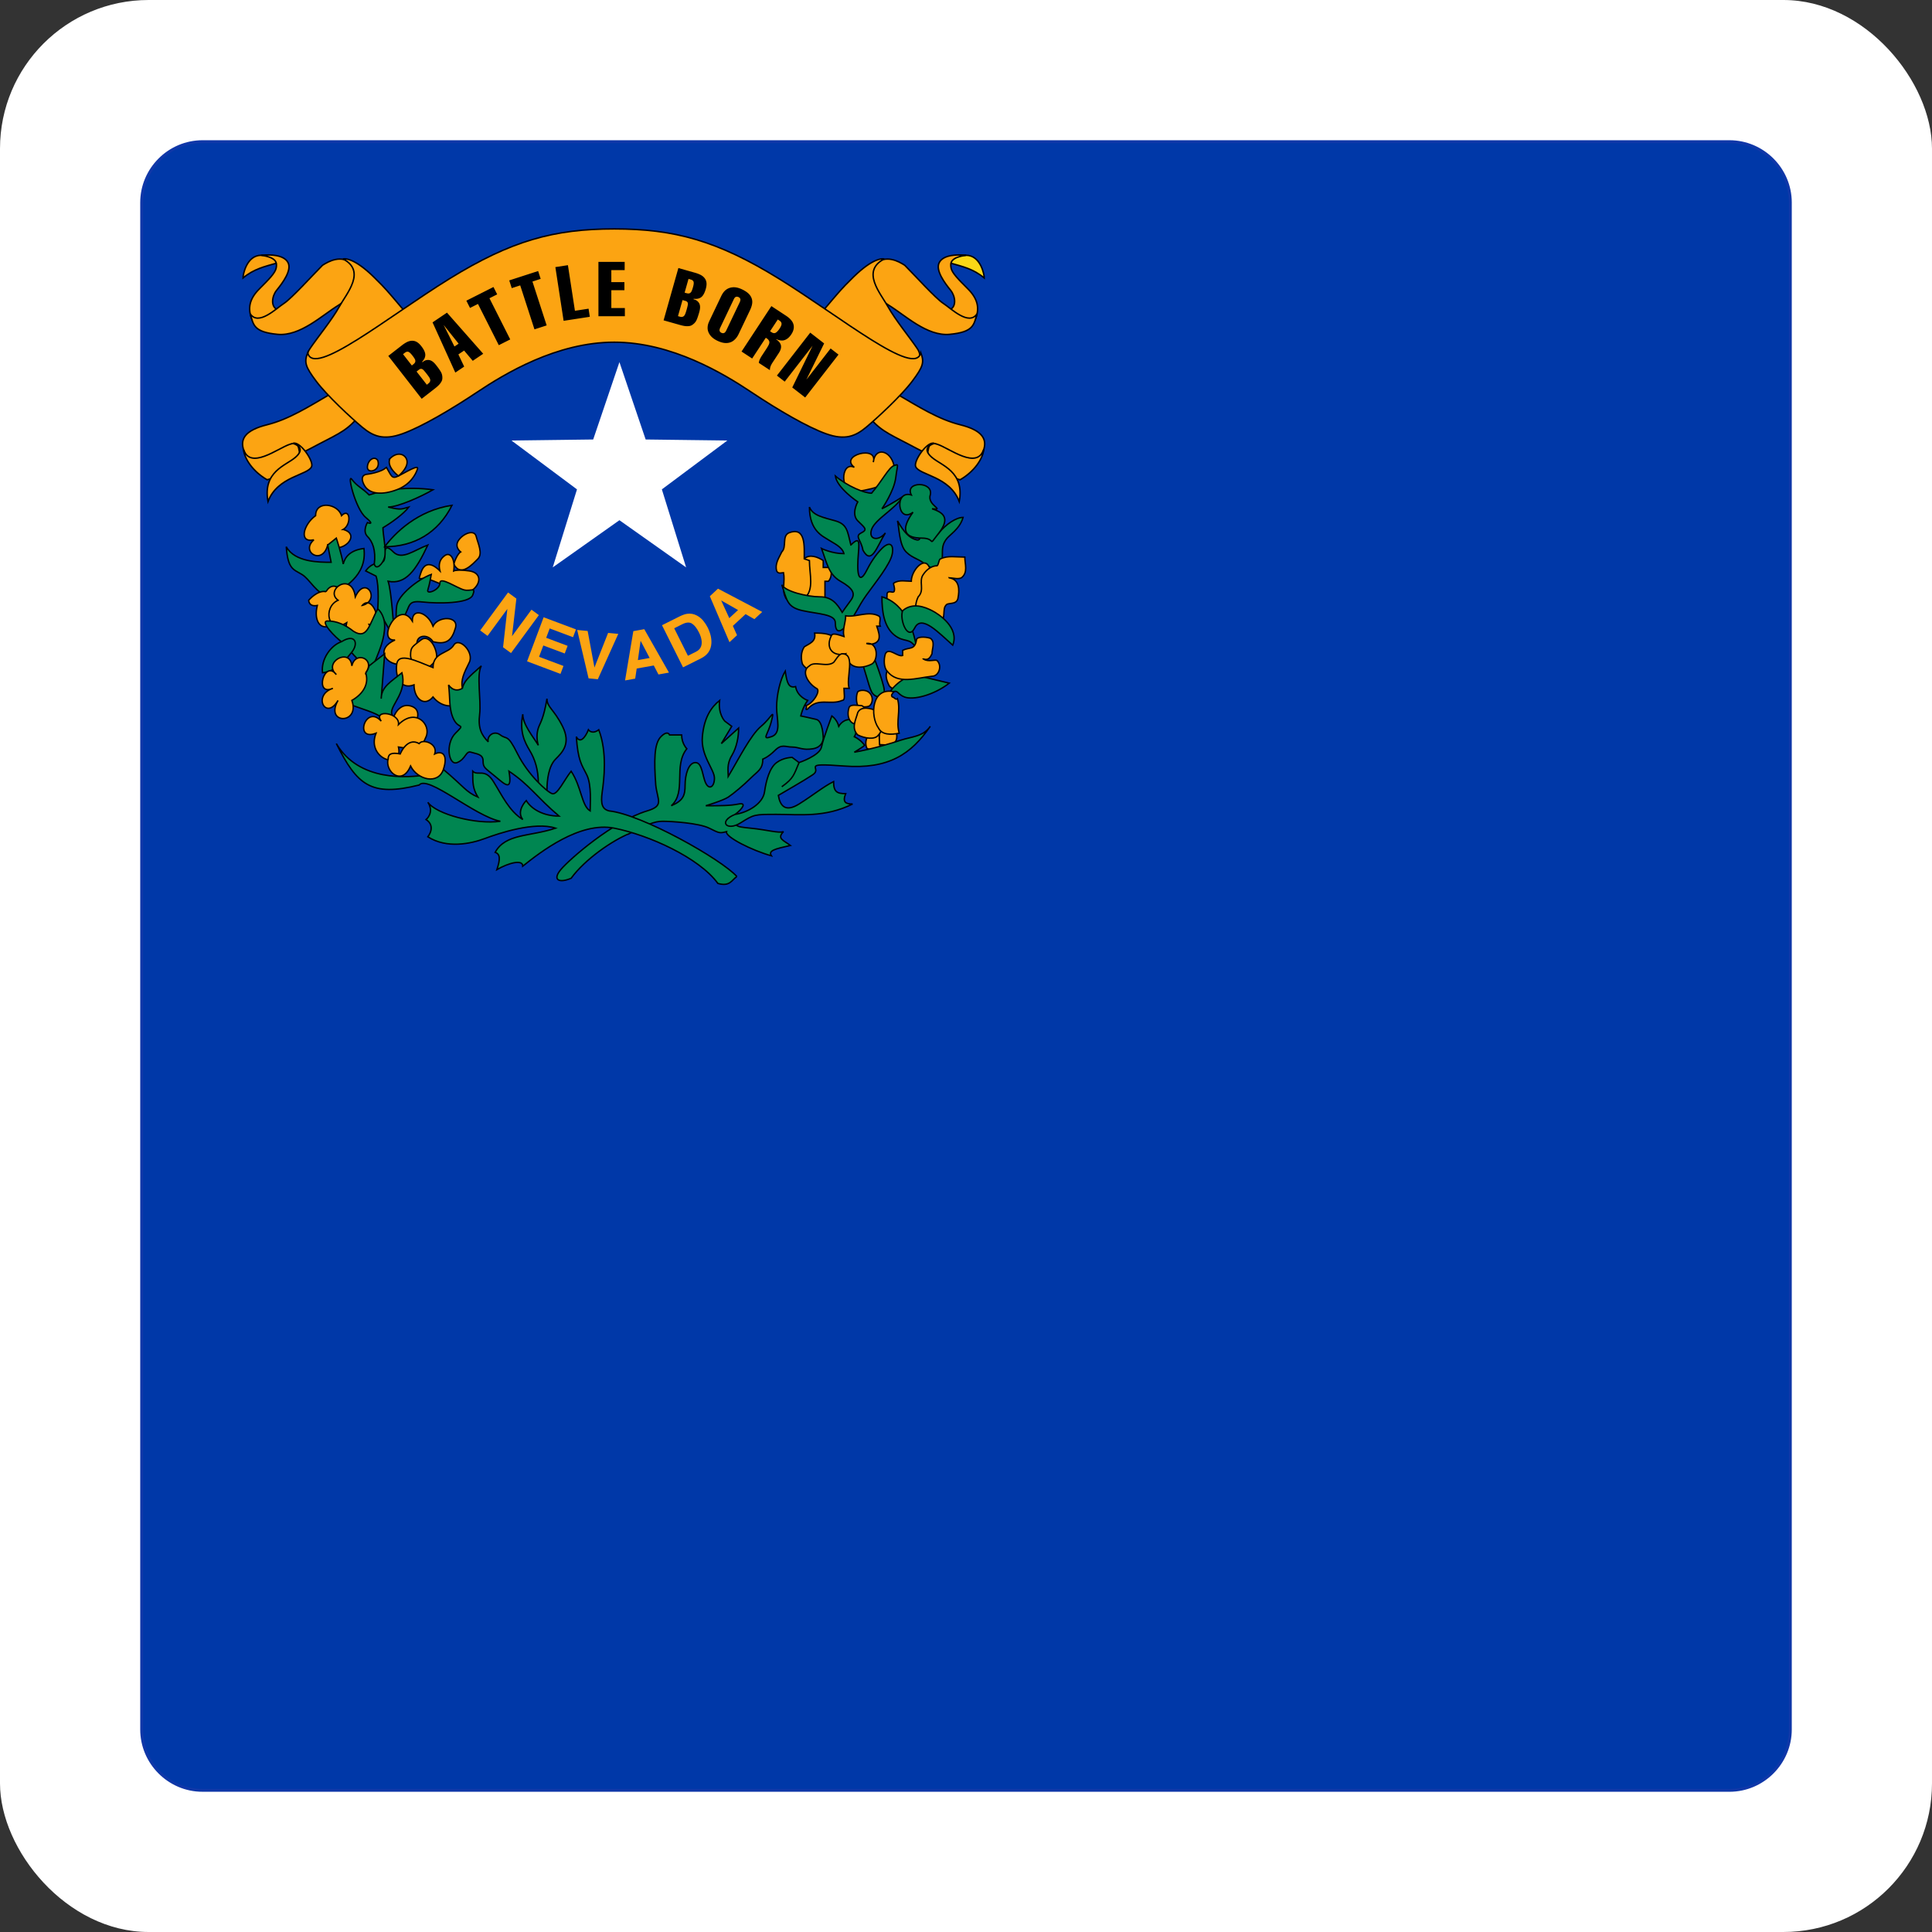 <?xml version="1.0" encoding="UTF-8"?>
<svg xmlns="http://www.w3.org/2000/svg" xmlns:xlink="http://www.w3.org/1999/xlink" width="750" height="750" viewBox="0 0 6461.82 6461.83" shape-rendering="geometricPrecision" image-rendering="optimizeQuality" fill-rule="evenodd" xmlns:v="https://vecta.io/nano"><rect x="0" y="0" width="6461.82" height="6461.83" fill="#333333" stroke="none"/><style><![CDATA[.M{fill-rule:nonzero}.N{fill:none}.O{stroke:#000}.P{stroke-width:4.62}.Q{fill:#fca412}.R{stroke-width:4.86}.S{fill:#008651}]]></style><rect x="-.01" width="6461.83" height="6461.83" rx="497.05" fill="#fff"/><use xlink:href="#B" fill="#0038a8" class="M"/><use xlink:href="#B" stroke="#0f37a8" stroke-width="9.73" class="N"/><use xlink:href="#C" class="M Q"/><use xlink:href="#C" class="N O R"/><path d="M2935.81 2454.07h-24.31c-18.23 12.16-18.23 36.48-12.15 48.64 6.06 6.08 30.38 6.08 42.54 0 6.08-12.16 0-30.4 0-42.55-6.08 0-12.16-12.16-24.32-6.09h18.24z" class="M Q"/><path d="M2935.81 2454.07h-24.31c-18.23 12.16-18.23 36.48-12.15 48.64 6.06 6.08 30.38 6.08 42.54 0 6.08-12.16 0-30.4 0-42.55-6.08 0-12.16-12.16-24.32-6.09" class="N O R"/><use xlink:href="#D" class="M Q"/><use xlink:href="#D" class="N O R"/><use xlink:href="#E" class="M S"/><use xlink:href="#E" class="N O P"/><use xlink:href="#F" class="M S"/><use xlink:href="#F" class="N O P"/><use xlink:href="#G" class="M S"/><use xlink:href="#G" class="N O P"/><use xlink:href="#H" class="M S"/><use xlink:href="#H" class="N O P"/><use xlink:href="#I" class="M S"/><use xlink:href="#I" class="N O P"/><use xlink:href="#J" class="M S"/><g class="N O P"><use xlink:href="#J"/><path d="M2672.54 2550.52c-17.32 40.43-17.32 51.98-57.75 80.84"/></g><use xlink:href="#K" class="M S"/><use xlink:href="#K" class="N O P"/><use xlink:href="#L" class="M S"/><use xlink:href="#L" class="N O P"/><use xlink:href="#M" class="M S"/><use xlink:href="#M" class="N O P"/><use xlink:href="#N" class="M Q"/><use xlink:href="#N" class="N O P"/><use xlink:href="#O" class="M S"/><use xlink:href="#O" class="N O P"/><use xlink:href="#P" class="M Q"/><use xlink:href="#P" class="N O P"/><path d="M1263.46 1539.9c-11.56-17.31-34.66 0-34.66 23.1s46.21 11.55 34.66-23.1z" class="M Q"/><path d="M1263.46 1539.9c-11.56-17.31-34.66 0-34.66 23.1s46.21 11.55 34.66-23.1z" class="N O P"/><use xlink:href="#Q" class="M Q"/><use xlink:href="#Q" class="N O P"/><use xlink:href="#R" class="M Q"/><use xlink:href="#R" class="N O P"/><use xlink:href="#S" class="M Q"/><use xlink:href="#S" class="N O P"/><use xlink:href="#T" class="M S"/><use xlink:href="#T" class="N O P"/><use xlink:href="#U" class="M Q"/><use xlink:href="#U" class="N O P"/><use xlink:href="#V" class="M Q"/><use xlink:href="#V" class="N O P"/><use xlink:href="#W" class="M S"/><use xlink:href="#W" class="N O P"/><use xlink:href="#X" class="M Q"/><use xlink:href="#X" class="N O P"/><use xlink:href="#Y" class="M Q"/><use xlink:href="#Y" class="N O P"/><use xlink:href="#Z" class="M Q"/><use xlink:href="#Z" class="N O P"/><use xlink:href="#a" class="M S"/><use xlink:href="#a" class="N O P"/><use xlink:href="#b" class="M S"/><use xlink:href="#b" class="N O P"/><use xlink:href="#c" class="M Q"/><use xlink:href="#c" class="N O P"/><use xlink:href="#d" class="M Q"/><use xlink:href="#d" class="N O P"/><use xlink:href="#e" class="M Q"/><use xlink:href="#e" class="N O P"/><use xlink:href="#f" class="M Q"/><use xlink:href="#f" class="N O P"/><use xlink:href="#g" class="M Q"/><use xlink:href="#g" class="N O P"/><use xlink:href="#h" class="M S"/><use xlink:href="#h" class="N O P"/><use xlink:href="#i" class="M S"/><use xlink:href="#i" class="N O P"/><use xlink:href="#j" class="M Q"/><use xlink:href="#j" class="N O P"/><use xlink:href="#k" class="M Q"/><use xlink:href="#k" class="N O P"/><use xlink:href="#l" class="M S"/><use xlink:href="#l" class="N O P"/><use xlink:href="#m" class="M Q"/><use xlink:href="#m" class="N O P"/><use xlink:href="#n" class="M Q"/><use xlink:href="#n" class="N O P"/><use xlink:href="#o" class="M S"/><use xlink:href="#o" class="N O P"/><use xlink:href="#p" class="M S"/><use xlink:href="#p" class="N O P"/><use xlink:href="#q" class="M Q"/><use xlink:href="#q" class="N O P"/><use xlink:href="#r" class="M Q"/><use xlink:href="#r" class="N O P"/><use xlink:href="#s" class="M Q"/><use xlink:href="#s" class="N O P"/><use xlink:href="#t" class="M Q"/><use xlink:href="#t" class="N O P"/><use xlink:href="#u" class="M Q"/><use xlink:href="#u" class="N O P"/><use xlink:href="#v" class="M Q"/><use xlink:href="#v" class="N O P"/><use xlink:href="#w" class="M Q"/><use xlink:href="#w" class="N O P"/><use xlink:href="#x" class="M Q"/><use xlink:href="#x" class="N O P"/><use xlink:href="#y" class="M Q"/><use xlink:href="#y" class="N O R"/><use xlink:href="#z" class="M Q"/><use xlink:href="#z" class="N O R"/><use xlink:href="#AA" class="M Q"/><use xlink:href="#AA" class="N O R"/><use xlink:href="#AB" class="M Q"/><use xlink:href="#AB" class="N O R"/><use xlink:href="#AC" class="M Q"/><use xlink:href="#AC" class="N O R"/><use xlink:href="#AD" class="M Q"/><use xlink:href="#AD" class="N O R"/><use xlink:href="#AE" class="M Q"/><use xlink:href="#AE" class="N O R"/><use xlink:href="#AF" class="M Q"/><use xlink:href="#AF" class="N O R"/><use xlink:href="#AG" fill="#fad716" class="M"/><use xlink:href="#AG" class="N O R"/><use xlink:href="#AH" class="M Q"/><use xlink:href="#AH" class="N O R"/><use xlink:href="#AI" class="M Q"/><use xlink:href="#AI" class="N O R"/><use xlink:href="#AJ" class="M Q"/><use xlink:href="#AJ" class="N O R"/><use xlink:href="#AK" class="M Q"/><use xlink:href="#AK" class="N O R"/><use xlink:href="#AL" class="M Q"/><use xlink:href="#AL" class="N O R"/><use xlink:href="#AM" class="M Q"/><use xlink:href="#AM" class="N O R"/><g class="M"><path d="M1365.81 1176.73c3.54 1.24 7.95 5.23 13.21 11.98 4.9 6.3 7.93 10.9 9.11 13.84 1.18 2.91 1.37 5.66.53 8.19-.8 2.53-2.92 5.13-6.33 7.78l-4.92 3.85-29.41-37.79 5.6-4.35c4.59-3.61 8.67-4.75 12.21-3.5zm106.23 106.25c3.53-4.67 5.75-8.7 6.65-12.16.91-3.43 1.09-7.58.57-12.45-.52-4.86-1.84-9.23-3.96-13.18-3.02-5.64-8.38-13.41-16.11-23.31-5.41-6.97-10.46-11.77-15.12-14.47-4.67-2.68-9.43-3.82-14.28-3.42s-9.08 1.86-12.72 4.37l-4.28 3.01-1.06-1.36c7.13-7.35 10.71-15.02 10.71-23.05.03-8.03-4.35-17.67-13.14-28.96-6.22-7.98-12.47-13.3-18.7-15.9-6.25-2.63-13.06-3.07-20.41-1.34-7.35 1.7-16.27 6.66-26.75 14.84l-44.77 34.84 111.69 143.38 44.55-34.67c7.88-6.12 13.57-11.53 17.13-16.17zm-63.65-49.36c2.27.03 4.53 1 6.78 2.94 2.25 1.92 6.24 6.57 11.96 13.91 5.61 7.23 9.05 12.21 10.31 14.95 1.26 2.78 1.78 5.21 1.57 7.33-.2 2.09-.95 4.08-2.24 5.93-.76 1.22-2.34 2.75-4.76 4.64l-4.42 3.46-34.33-44.08 7.47-5.81c2.83-2.2 5.37-3.29 7.66-3.27zm75.4-146.84l50.14 62.73-13.96 9.42-36.18-72.15zm68.47 85.69l28.89 34.36 35.04-23.63-121.2-137.51-48.25 32.56 76.13 167.9 29.65-20.01-19.37-40.77 19.11-12.9zm46.36-155.91l-26.6 13.42-12.25-24.27 90.7-45.79 12.42 24.62-25.83 13.02 69.47 137.69-38.26 19.3zm141.29-62.04l-28.34 9.2-8.36-25.88 96.66-31.31 8.48 26.2-27.52 8.94 47.54 146.69-40.79 13.22zm232.77 105.05l-87.61 13.47-27.6-179.67 42.01-6.44 23.45 152.53 45.59-7zm117.27-1.95l-88.4.03-.05-181.78h87.77v27.51l-44.63.04.01 40.14h43.76l.02 27.16-43.77.02.01 59.46h45.26zm229.76-115.15c1.11 3.59.48 9.51-1.84 17.75-2.17 7.68-4.09 12.86-5.74 15.54-1.68 2.66-3.78 4.44-6.3 5.28-2.53.84-5.87.67-10.04-.5l-5.99-1.7 13.02-46.08 6.84 1.95c5.6 1.57 8.95 4.16 10.05 7.76zm-22.75 148.51c5.85.1 10.42-.51 13.74-1.81 3.29-1.32 6.75-3.63 10.37-6.91 3.61-3.31 6.36-6.98 8.29-11.02 2.76-5.78 5.84-14.72 9.26-26.76 2.4-8.5 3.29-15.42 2.68-20.77-.59-5.36-2.49-9.85-5.68-13.53-3.2-3.66-6.89-6.22-11.06-7.66l-4.98-1.65.48-1.7c10.15 1.41 18.45-.26 24.93-4.98 6.48-4.75 11.66-13.99 15.54-27.74 2.78-9.76 3.36-17.92 1.75-24.52-1.58-6.57-5.26-12.33-11-17.22-5.72-4.9-14.99-9.16-27.8-12.78l-54.57-15.44-49.45 174.9 54.35 15.36c9.59 2.73 17.3 4.14 23.15 4.23zm2.1-80.5c1.33 1.85 1.88 4.23 1.66 7.19-.24 2.94-1.62 8.93-4.15 17.9-2.49 8.78-4.48 14.51-5.95 17.14-1.48 2.65-3.14 4.53-4.95 5.6-1.81 1.09-3.87 1.65-6.12 1.7-1.42.12-3.61-.22-6.56-1.07l-5.41-1.54 15.2-53.73 9.13 2.57c3.42.98 5.81 2.4 7.15 4.24zm162.3-17.61c2.61-.94 5.58-.66 8.88.93 3.15 1.51 5.11 3.6 5.88 6.32.79 2.73 0 6.51-2.32 11.4l-44.66 93.62c-2.22 4.64-4.68 7.54-7.37 8.64s-5.66.89-8.89-.67c-3.15-1.48-5.14-3.6-5.96-6.29-.84-2.68-.2-6.25 1.92-10.68l45.68-95.76c1.94-4.03 4.21-6.56 6.84-7.51zm54.68 15.81c-.27-8.1-3.07-15.51-8.39-22.23-5.3-6.73-13.89-12.91-25.74-18.58-11.32-5.39-21.67-7.72-31.04-7-9.38.73-17.6 4.04-24.66 9.99-5.27 4.48-10.01 11.15-14.24 20l-38.92 81.58c-2.89 6.07-4.74 11.17-5.52 15.32-1.21 6.8-1.17 12.76.17 17.89 1.76 6.92 5.25 13.27 10.48 19.01 5.2 5.76 12.31 10.8 21.32 15.11 11.7 5.56 22.17 8.07 31.42 7.51 9.24-.56 17.13-3.56 23.64-9.02 6.51-5.45 11.76-12.33 15.73-20.67l37.79-79.2c5.59-11.72 8.24-21.61 7.96-29.71zm91.82 64.22c3.68 2.4 5.7 5.56 6.09 9.43.39 3.89-1.73 9.33-6.33 16.36-4.84 7.35-9.29 12.11-13.34 14.27-4.06 2.17-8.55 1.64-13.47-1.62l-5.23-3.43 25.81-39.28 6.47 4.27zm-46.57 56.79l4.47 2.95c2.84 1.87 5.05 4.52 6.59 7.9 1.13 2.53 1.15 5.6.09 9.17-1.08 3.48-4.12 9.07-9.12 16.85l-14.98 22.81c-6.53 9.92-9.98 18.04-10.35 24.39l36.99 24.27a37.23 37.23 0 0 1 2.06-12.22c1.36-3.88 3.84-8.55 7.45-14.05l20.25-30.83c6.35-9.65 8.74-18.24 7.2-25.7-1.55-7.49-6.9-14.17-16.04-20.11l.47-.71c9.88 4.19 18.24 5.45 25.1 3.8 9.55-2.26 18.01-9 25.35-20.18 7.35-11.19 9.75-21.98 7.19-32.41-2.54-10.44-10.94-20.31-25.17-29.68l-48.86-32.12-99.82 151.93 35.53 23.34 45.6-69.4zm37.18 126.47l111.47-143.59 46.49 36.09-59.38 121.2 81.03-104.37 26.4 20.5-111.47 143.56-43.22-33.56 67.91-139.49-93.13 119.92z"/><use xlink:href="#AN" fill="#fff"/></g><use xlink:href="#AN" stroke="#fff" class="N R"/><path d="M1630.73 2126.77l66.21-90.19-14.35 128.26 26.54 19.45 93.19-126.97-24.72-18.14-65.06 88.66 14.5-125.76-27.83-20.43-93.2 126.97zm187.5-62.28l-55.34 147.45 111.75 41.97 9.96-26.53-81.65-30.63 14.23-37.92 71.64 26.87 9.62-25.6-71.65-26.89 11.75-31.32 78.04 29.29 9.8-26.11zm169.99 168.14l45.65-115.78 34.03 3.23-68.36 151.73-30.97-2.96-38.1-161.83 35.01 3.33zm184.62-31.92l-39.34 7.02 9.08-64.58 30.26 57.56zm-48.35 69.07l5.05-33.77 57.11-10.21 15.69 30.07 35.13-6.27-82.59-145.23-36.62 6.54-27.64 164.94 33.87-6.07zm190.19-183.89c8.32 5.41 16.07 15.31 23.23 29.64 5.19 10.4 8.16 20.11 8.92 29.13 1.36 16.43-4.91 28.11-18.81 35.04l-27.15 13.57-45.92-91.96 27.16-13.57c13.39-6.68 24.24-7.29 32.57-1.85zm-100.54 5.2l70.37 140.94 60.7-30.33c21.29-10.62 32.66-27.26 34.12-49.87 1.01-16.76-3.14-34.51-12.5-53.22-3.69-7.4-8.46-14.74-14.33-21.98-5.85-7.31-12.98-13.21-21.39-17.78-10.45-5.6-21.42-7.56-32.93-5.89-6.75.98-14.53 3.6-23.32 7.82l-60.72 30.31zm254.38-50.8l-29.32 27.14-27.2-59.29 56.52 32.15zm-3.42 84.26l-13.98-31.17 42.59-39.41 29.44 16.87 26.2-24.22-147.93-77.76-27.28 25.26 65.71 153.79 25.25-23.36z" class="M Q"/><defs ><path id="B" d="M676.75 5987.96h5108.3c111.67-.41 202.9-91.88 202.9-203.64V677.53c0-112.02-91.63-203.66-203.65-203.66H677.51c-112.02 0-203.66 91.64-203.66 203.66v5106.79c0 111.76 91.23 203.23 202.9 203.64z"/><path id="C" d="M3014.84 2223.07c-50.11 0-60.8 30.4-42.55 66.88 6.08 18.24 48.62 24.31 60.78 6.08 12.16-18.24 18.24-48.64 0-72.96h-18.23z"/><path id="D" d="M2990.53 2435.85c-4.31-4.32-24.32 0-36.49 0-18.23 6.06-12.15 36.46-12.15 54.7 18.24 0 42.55 6.08 48.64-6.08 12.15-6.08 12.15-36.47 0-48.62z"/><path id="E" d="M1829.4 2642.91c0-34.65 5.77-80.85 28.87-103.95s51.98-51.96 23.1-109.71-51.97-63.54-51.97-92.4c-11.56 69.3-23.1 80.85-28.88 98.16-5.77 17.34-5.77 40.44 0 57.75-17.33-28.86-51.98-69.3-51.98-103.95-11.54 57.75 5.78 92.4 23.11 121.29 17.32 28.86 28.87 63.51 28.87 109.71s28.88 40.44 28.88 23.1z"/><path id="F" d="M1321.21 2140.51c-5.78-51.99-11.56-161.71-23.11-196.36 57.76 11.55 92.41-34.65 132.82-121.28-46.2 17.33-86.62 51.98-115.49 23.1-28.88-28.86-28.88-5.77-28.88 17.33 0 23.11-17.32 17.32-34.65 23.11-17.31 5.76-28.87 23.09-28.87 23.09l34.65 17.34c11.55 34.63 5.78 109.72 5.78 109.72l57.75 103.95z"/><path id="G" d="M1251.9 1886.41c5.78-46.21-5.76-75.07-23.1-92.41-17.32-17.33 0-46.19 0-46.19s28.88 11.54-5.77-17.34c-34.65-28.86-63.52-150.13-46.19-127.05 17.31 23.1 34.64 28.89 57.75 51.98 51.96-17.31 127.05-28.88 213.67-17.31-40.43 23.08-116.49 57.75-150.16 57.75 46.2 11.53 46.2 5.77 69.3 0-17.31 23.08-57.75 51.97-86.62 69.27 0 23.11 11.56 75.09 5.77 98.19-5.77 23.11-28.87 46.2-34.65 23.11z"/><path id="H" d="M1286.55 1828.65c34.66-46.19 109.72-121.28 225.22-138.6-46.19 92.41-127.05 138.6-225.22 138.6z"/><path id="I" d="M2106.6 2787.3c-57.75 23.1-150.15 86.61-196.35 150.15-40.43 17.32-63.53 5.76-34.65-28.89 28.87-34.65 174.71-162.14 288.75-196.35 57.75-17.31 34.65-34.65 28.87-86.61-5.77-80.85-5.77-138.6 17.33-161.7s28.87-5.79 28.87-5.79h40.43c0 28.89 17.33 46.2 17.33 46.2-46.21 57.75 0 144.39-51.98 190.59 40.42-17.34 46.2-34.65 46.2-69.3s11.55-75.08 34.65-75.08 23.1 46.19 34.65 69.29 28.87 11.55 28.87-17.31c0-28.89-46.19-75.09-40.42-138.6 5.77-63.54 28.88-98.19 57.75-121.29-5.77 46.2 17.32 69.3 17.32 69.3l23.11 17.34-34.65 57.75 57.73-51.99c0 28.89-5.77 63.54-23.08 92.4-17.33 28.89-11.55 51.99-11.55 69.3 34.63-57.75 75.06-138.6 109.71-167.46 34.65-28.89 46.2-63.54 34.65-17.34s-34.65 63.54 0 51.99 17.33-57.75 17.33-98.19c0-40.41 11.54-92.38 28.87-121.27 5.78 40.42 11.55 57.76 34.65 51.97 5.78 34.65 40.43 46.2 40.43 46.2-17.32 23.1-23.1 51.99-23.1 51.99s28.87 5.76 51.97 11.55c23.1 5.76 23.1 63.51 23.1 63.51s0 28.89-34.64 34.65c-34.65 5.79-46.21-5.76-69.31-5.76s-34.65-11.55-57.75 11.55-40.42 28.86-40.42 28.86c0 34.65-17.33 40.44-40.43 63.54s-57.75 51.96-75.06 63.51c-17.33 11.55-75.08 28.89-75.08 28.89 51.98 0 80.85 0 109.71-5.79 28.88-5.76 11.56 17.34-11.55 34.65 0 40.44-5.77 40.44 51.98 46.21 57.75 5.78 92.4 17.33 109.73 11.54-23.1 23.1 0 28.89 23.1 46.2-51.98 11.55-75.08 17.34-63.53 34.65-63.52-17.31-155.92-63.51-150.14-80.85-23.1 5.79-23.1 5.79-57.75-11.54-34.65-17.32-127.05-23.11-155.92-23.11-28.88 0-51.98 11.55-109.73 40.44z"/><path id="J" d="M2458.86 2723.76c40.43-5.76 92.41-34.65 98.18-75.06 5.78-40.44 17.32-80.85 40.43-98.18 23.1-17.32 51.97-17.32 51.97-17.32l23.1 17.32s69.3-23.11 75.08-51.97c5.77-28.89 34.65-103.95 34.65-103.95s17.32 11.55 23.1 34.65c17.32-28.89 51.97-28.89 57.75-5.79s-5.78 40.44-5.78 40.44c23.1 11.55 34.65 28.86 34.65 28.86s-5.77 5.79-34.65 23.1c63.54-11.55 121.29-28.86 155.94-40.41s75.07-11.55 98.16-46.2c-63.51 92.4-138.59 144.36-288.75 132.81-150.15-11.54-69.3 5.79-103.94 28.89-34.65 23.1-86.63 51.96-115.51 69.3 5.77 34.65 23.1 57.75 69.3 28.86 46.21-28.86 80.85-57.75 115.5-75.06 0 34.65 11.55 40.41 40.43 40.41-11.55 28.89 0 34.65 23.1 34.65-92.4 46.21-179.03 34.65-254.1 34.65-75.08 0-75.08 0-121.28 28.89-46.19 28.86-75.06-5.79-17.33-28.89z"/><path id="K" d="M3099.9 1892.17c-23.11-23.08-46.2-23.08-69.31-46.2-23.1-23.1-23.1-80.86-28.86-103.95 23.1 40.44 40.41 57.74 63.51 63.53 23.11 5.79 5.79-34.65 5.79-63.53 23.1 40.44 46.2 69.32 69.3 40.44 23.11-28.87 57.75-51.99 80.85-51.99-11.55 40.43-46.22 57.75-57.74 75.08-11.56 17.32-11.56 28.86-11.56 51.97 0 23.1-5.79 57.75-51.98 34.65z"/><path id="L" d="M2874.67 2192.46c17.32 40.44 28.88 98.19 40.42 121.29 11.55 23.1 51.99 28.86 40.44-17.34s-40.44-121.27-51.98-138.58c-11.56-17.32-46.21-5.78-28.88 34.63z"/><path id="M" d="M2972.85 2319.51c28.88-46.18 80.85-63.51 80.85-63.51l121.26 28.86c-51.96 40.44-121.26 57.75-150.13 46.2-28.89-11.55-17.34-28.86-51.98-11.55z"/><path id="N" d="M1147.97 1770.9c28.87-17.31 23.09-75.06-5.79-46.2-11.54-40.44-86.62-51.98-86.62 0-40.42 28.89-57.76 92.41-5.78 80.85-46.2 40.42 28.87 86.62 46.2 17.32 46.2 34.65 115.5-34.65 51.99-51.97z"/><path id="O" d="M1101.76 1996.12c46.21-28.86 127.04-69.28 115.5-161.71-46.2 5.79-63.53 28.89-69.29 52-5.79-34.65-23.12-86.65-23.12-86.65l-28.87 23.11 11.55 57.75c-40.43 0-121.27 0-150.14-51.97 5.76 75.07 23.09 75.07 51.96 92.41 28.88 17.31 46.21 63.53 92.41 75.06z"/><path id="P" d="M1292.34 1563c-17.33 17.34-63.54 23.1-63.54 23.1s-28.87 0-11.54 34.65 63.52 34.65 109.72 17.34c46.2-17.34 63.53-51.99 69.29-69.32 5.77-17.32-40.41 11.57-63.5 23.1-23.12 11.55-23.12 0-40.43-28.87z"/><path id="Q" d="M1303.89 1534.14c-11.55 28.86 28.88 57.73 28.88 57.73s28.87-23.1 28.87-46.21c0-23.07-28.87-40.41-57.75-11.52z"/><path id="R" d="M1517.54 1886.41c11.55-34.65 23.11-40.44 23.11-40.44s-23.11-17.32-5.77-40.42c17.33-23.09 51.97-34.65 57.75-11.55 5.76 23.11 23.09 57.76 5.76 75.09-17.31 17.32-57.74 63.52-80.85 17.32z"/><path id="S" d="M1581.08 1973.02c28.87-23.1 28.87-57.75-11.56-63.52-40.43-5.78-51.98 0-51.98 0 5.79-40.41-11.54-63.53-28.87-51.98-17.32 11.57-23.09 28.89-17.32 51.98-28.88-28.88-51.97-28.88-63.52 5.77-11.56 34.65-5.79 11.57 28.87 23.1 34.65 11.55 109.72 51.98 144.38 34.65z"/><path id="T" d="M1350.09 2065.42c23.09-40.42 11.55-57.75 63.5-51.96 51.99 5.76 155.93 5.76 167.49-23.11 11.55-28.88-5.78-11.55-28.87-17.33-23.12-5.76-80.86-46.18-80.86-23.1 0 23.1-46.2 40.43-40.43 23.1 5.78-17.32 11.55-51.96 11.55-51.96-46.2 17.31-109.7 69.29-115.49 103.94-5.77 34.65 0 115.51 23.11 40.42z"/><path id="U" d="M1090.21 1978.8c-28.87-5.78-57.75 28.87-57.75 28.87s0 23.1 28.88 17.33c-11.56 46.21 5.76 80.86 40.42 69.3 34.64-11.54 57.75-40.43 57.75-75.08 0-34.63-40.42-86.61-69.3-40.42z"/><path id="V" d="M1211.48 2025c63.53-17.33 11.55-103.94-23.1-28.88-11.54-86.62-103.95-23.1-57.74 11.55-51.99 23.1-34.66 115.49 28.87 75.09-17.33 80.84 115.5 69.29 75.08 5.76 51.96 5.78 11.55-103.93-23.11-63.52z"/><path id="W" d="M1182.6 2111.62c-28.87-23.1-57.75-34.65-86.62-34.65-28.88 0 28.87 57.74 46.2 69.29 17.33 11.57 46.2 57.75 69.3 69.32 23.11 11.53 34.66 17.32 46.2-11.57 11.55-28.87 28.87-69.3 28.87-109.71 0-40.43-23.09-57.74-23.09-57.74-28.87 51.96-34.66 103.95-80.86 75.06z"/><path id="X" d="M1448.26 2146.26c46.19 11.57 63.51-5.75 75.07-46.17 11.55-40.44-57.75-40.44-75.07-5.79-17.34-46.19-69.3-63.53-69.3-17.33-46.19-75.06-121.28 69.29-57.75 63.54-63.53 28.85-34.66 75.07 5.77 80.84 40.42 5.76 80.85-17.34 69.29-57.75-11.55-40.44 34.65-46.19 51.99-17.34z"/><path id="Y" d="M1459.8 2204.01c5.78-28.87-23.1-86.6-51.97-63.5-28.87 23.09-34.65 23.09-34.65 51.95 0 28.89 46.2 75.09 86.62 11.55z"/><path id="Z" d="M1546.42 2302.2c-5.77-28.87 5.79-51.99 23.1-86.62 17.33-34.67-34.64-86.64-51.98-57.75-17.32 28.87-69.28 23.08-69.28 75.07-57.75-23.11-115.49-51.99-121.28-11.55-5.77 40.41 11.55 86.61 57.74 69.3 0 46.2 34.66 75.06 63.54 40.41 46.19 57.75 127.04 23.1 98.16-28.86z"/><path id="a" d="M2464.64 2931.66c-51.96-57.75-317.61-207.9-427.34-219.45-23.1-5.76-28.88-23.1-23.1-63.51 5.77-40.44 17.32-132.84-11.55-207.9-23.1 17.31-34.66 0-34.66 0-11.54 28.86-28.87 46.2-40.41 23.1 5.77 80.85 17.32 92.4 34.65 127.05 17.32 34.65 11.54 98.16 11.54 121.26-28.87-17.31-28.87-80.85-63.52-132.81-23.1 28.86-46.2 80.85-63.53 75.06-17.32-5.76-80.85-63.51-115.5-132.81s-34.65-46.2-57.75-63.54c-23.1-17.31-46.2 5.79-40.43 23.1-23.09-23.1-34.65-46.2-28.87-92.4s-11.54-132.81 5.78-161.7c-46.19 40.44-57.74 51.98-63.53 75.09-28.88 17.31-46.2-11.55-46.2-11.55 5.78 40.41 0 80.85 17.32 115.5 17.34 34.65 40.43 11.55 5.79 46.2-34.66 34.65-23.11 109.71 5.76 98.17 28.88-11.56 28.88-40.42 46.21-34.66 17.33 5.79 40.42 5.79 40.42 28.89s5.79 23.1 40.43 51.96c34.65 28.89 57.75 51.99 46.19-17.31 69.31 46.2 92.41 86.61 167.48 150.15-51.98 0-92.4-23.1-109.72-51.99 0 0-34.65 34.65-11.56 63.54-46.2-28.89-69.29-80.85-98.17-127.05-28.86-46.2-51.98-17.34-69.29-34.65 0 40.41 0 57.75 17.31 86.61-40.42-17.31-46.18-34.65-115.5-92.4-69.3-57.75-173.24-161.7-173.24-190.56 0-28.89 51.99-69.3 34.65-132.84-34.65 28.88-69.29 46.2-69.29 86.64l11.54-150.15c-23.09 17.31-51.96 40.41-51.96 40.41-17.33 46.22-80.86 121.29-80.86 121.29 34.65 17.31 86.63 28.86 115.5 46.2 28.87 17.31 115.49 155.92 161.69 196.35-69.28 11.55-230.99 23.1-306.07-103.95 69.3 138.6 115.51 179.01 277.19 138.6 28.88-34.65 184.81 103.95 271.43 121.26-80.84 11.55-213.67-23.1-242.55-63.51 23.1 34.65-5.77 57.75-5.77 57.75 34.65 23.1 5.77 57.75 5.77 57.75 63.53 40.41 144.38 23.1 190.59 5.76 46.2-17.31 167.46-57.75 236.76-34.64-86.62 28.88-167.47 17.33-202.12 80.85 17.32 5.78 17.32 23.09 5.77 57.74 40.42-23.09 86.62-34.65 86.62-11.55 57.76-46.19 190.58-150.15 306.08-127.04 115.5 23.09 282.98 98.18 346.51 184.8 40.42 11.55 46.2-11.56 63.51-23.11z"/><path id="b" d="M1142.18 2146.26c-34.65 11.57-69.29 57.75-63.53 103.95 46.2-5.77 75.08-40.42 98.19-69.3 23.09-28.86 11.54-63.5-34.66-34.65z"/><path id="c" d="M1223.03 2250.21c34.65-46.2-34.65-75.07-46.19-23.1-5.78-63.51-98.19-11.53-51.99 28.89-40.42-51.99-75.07 75.06-11.55 46.2-69.29 23.1-23.09 109.71 17.34 40.41-46.21 80.85 75.07 80.85 46.2 0 40.42-23.1 57.75-57.75 46.19-92.4z"/><path id="d" d="M1378.96 2435.01c28.87-40.41 23.08-69.3-11.56-75.06-34.63-5.79-57.75 40.41-51.97 57.75 5.78 17.31 34.66 23.1 63.53 17.31z"/><path id="e" d="M1332.77 2423.46c5.76-40.41-86.63-51.96-57.76-11.55-51.98-57.75-92.41 69.3-17.33 40.44-34.65 86.61 92.41 127.05 75.09 46.2 69.27 11.55 75.06 5.76 92.38-34.65 17.32-40.44-34.64-98.19-92.38-40.44z"/><path id="f" d="M1298.1 2538.96c-11.55 40.44 46.2 92.4 75.08 23.1 23.09 46.2 92.4 63.54 109.71 11.55 17.33-51.96-5.76-63.51-28.87-51.96 11.56-34.65-40.43-51.99-51.98-34.65-40.4-23.1-63.51 34.65-63.51 34.65-28.88-5.79-40.43 0-40.43 17.31z"/><path id="g" d="M2990.18 1557.22c-11.55-51.97-63.54-63.52-69.3-11.56 17.32-57.74-115.51-23.07-63.54 17.34-46.2-23.1-51.97 92.4 11.56 80.85 63.53-11.54 121.28-23.1 121.28-86.63z"/><path id="h" d="M2886.22 1840.2c-5.78-34.65-28.88-46.2-5.78-57.74 23.11-11.56 11.55-17.35-11.54-40.44-23.11-23.1 0-63.52 0-63.52s-69.31-46.19-75.08-86.63c40.43 34.65 98.17 57.74 121.27 57.74 34.65-40.41 57.76-86.61 75.09-92.39 17.31-5.77 11.55-5.77 5.76 40.44-5.76 46.19-46.2 103.95-46.2 103.95 34.66-17.35 69.31-40.44 69.31-40.44-23.11 40.44-92.41 75.08-103.96 109.73-11.54 34.65 23.11 40.44 46.2 11.56-28.86 46.19-46.2 109.71-75.07 57.74z"/><path id="i" d="M3117.23 1701.61c46.21 5.76-17.33-11.56-5.79-46.21 11.56-46.2-86.61-46.2-63.51 0-57.75-17.31-46.2 98.19 5.77 57.75-46.21 63.52-23.11 86.61 28.88 86.61 51.97 0 17.32 34.65 57.75-17.3 40.41-51.99 11.55-69.31-23.1-80.85z"/><path id="j" d="M2759.17 1961.47v-17.32h11.55c11.55-11.54 11.55-34.65 5.77-46.19h-23.1v-23.11c-17.32-11.55-46.2-23.09-63.53-5.76-17.32 11.53 0 40.41-11.54 63.52-5.78 23.09-17.33 46.19 0 69.3 23.1 23.09 51.97 11.55 80.85 11.55v-51.99z"/><path id="k" d="M2689.86 1869.09c0-40.44 5.78-109.74-51.97-86.63-23.1 11.54-5.77 46.19-23.1 63.51-11.55 23.12-23.1 40.44-17.32 63.53 5.77 11.56 17.32 5.77 23.1 5.77 5.77 28.88-5.78 57.75 5.77 80.85 5.78 23.1 51.98 17.34 63.52 5.79 34.65-28.89 17.33-80.85 17.33-127.06l-17.33-5.76z"/><path id="l" d="M2845.79 1822.87c-11.54-46.2-11.54-69.28-51.97-80.85-40.43-11.55-75.07-17.32-86.63-46.18 0 80.83 46.2 98.16 63.53 109.71 17.32 11.56 46.2 23.1 51.97 46.21-40.42 0-75.07-17.35-75.07-17.35 17.32 46.21 23.1 86.65 63.52 109.74 40.43 23.11 51.98 40.44 34.65 63.52-17.32 23.1-28.87 40.44-28.87 40.44-17.33-28.89-34.65-51.99-75.08-51.99-40.42 0-115.5-17.32-127.05-40.42 17.33 51.97 17.33 75.07 69.31 86.65 51.97 11.52 109.72 11.52 109.72 40.41 0 28.86 11.55 40.4 40.43 5.76 28.87-34.65 34.65-57.75 63.52-98.17 28.87-40.43 80.86-103.94 86.63-138.59 5.78-34.65-11.55-40.42-34.66-17.35-23.1 23.11-40.41 52-51.97 75.09-11.55 23.11-28.87 40.42-28.87-17.33 0-57.76 17.32-109.71-23.11-69.3z"/><path id="m" d="M3105.68 1892.17c-17.33-28.87-57.75 17.33-57.75 51.98-17.34 0-40.44-5.78-57.75 5.77-5.78 0 5.76 17.34 0 28.88-5.78 5.79-17.33-5.78-23.1 5.79 0 23.08-5.79 46.18 5.77 63.52 17.33 23.1 69.29 40.41 92.39 11.54 17.34-11.54 28.89-34.65 40.44-51.98 17.32-40.41 17.32-86.61 0-115.5z"/><path id="n" d="M3174.96 1932.61c11.57 0 28.89 5.76 40.43 0 23.11-17.34 11.55-46.2 11.55-69.31-28.86 0-57.74-5.78-80.85 5.79-5.76 0-5.76 17.32-11.54 23.08-17.32 0-34.65 11.55-46.2 28.89-17.32 23.09 5.78 51.96-17.32 75.06-11.55 23.1-11.55 51.99 0 75.09 11.55 17.31 46.2 17.31 75.06 5.76 17.35-5.76 5.79-40.41 17.35-51.97 5.76-11.54 34.64 0 40.41-23.09 5.78-28.89 5.78-63.54-28.89-69.3z"/><path id="o" d="M3065.24 2169.36c-5.76-51.95-34.65-150.14-115.5-173.24 0 46.23 5.79 98.18 40.44 127.04 34.65 28.89 51.96 5.78 75.06 46.2z"/><path id="p" d="M3019.05 2042.35c34.65-28.89 75.08-11.58 98.18 0 23.1 11.52 92.4 57.74 69.3 115.48-46.2-40.42-103.95-103.96-127.05-57.74-23.1 46.17-51.99-28.88-40.43-57.74z"/><path id="q" d="M2805.37 2152.05c-13.56-33.91-51.98-34.64-80.86-34.64 5.78 28.85-17.32 34.64-34.65 46.19-11.54 17.31-11.54 40.41-5.76 57.75 23.09 34.65 75.07 28.86 109.72 17.31 23.1-5.76 23.1-57.75 11.55-86.61z"/><path id="r" d="M2938.2 2059.65c-34.65-17.3-75.08 5.77-109.73 0 0 23.11-11.55 46.21-5.78 69.29-17.32-5.78-34.65-11.53-40.42-5.78-23.1 40.44 0 75.09 46.2 63.54-5.78 11.55 5.78 17.31 11.55 28.88 17.32 23.08 51.97 17.32 75.07 5.77 23.11-11.56 23.11-75.09-17.32-69.3 17.32 5.78 34.66 0 40.43-11.54 5.78-11.57 0-28.89-5.77-46.21h11.55c-5.78-11.54 5.76-28.88-5.78-34.65z"/><path id="s" d="M2816.92 2186.7c46.2 0 11.55 80.85 23.1 115.5h-17.33c0 17.31 5.78 40.41-5.77 40.41-40.43 17.34-80.85-11.55-115.5 28.89-11.56 5.76 0-5.79-5.78-11.55 23.11-5.79 51.98-51.99 34.65-57.75-28.87-17.34-51.97-57.76-23.1-75.09 17.32-17.32 57.75 5.79 80.85-11.53 5.78-5.79 17.33-28.88 28.88-28.88z"/><path id="t" d="M3088.35 2204.01c17.33 5.78 23.09-5.76 28.88-17.31 0-17.34 11.55-40.44-5.79-51.99-17.31-5.77-46.2-5.77-46.2 5.8-5.76 34.63-23.1 23.09-46.19 34.63v17.32c-17.32 5.79-46.2-28.86-57.76-5.76-5.76 17.31-5.76 46.2 5.79 57.74 34.65 46.21 98.16 23.11 150.15 17.32 23.1 0 34.65-34.65 17.32-51.97-5.77-5.78-28.87 5.79-46.2-5.78z"/><path id="u" d="M2903.55 2313.75c-10.75-7.17-28.88-5.79-34.65 0-5.78 11.55-5.78 34.65 0 46.2 11.54 5.76 34.65 5.76 40.43 0 11.55-11.55 11.55-34.65-5.78-46.2z"/><path id="v" d="M2880.44 2359.95c-11.54 0-34.65-5.79-40.42 5.76-11.55 34.65 5.77 69.3 46.2 51.99 17.33-11.55 5.77-34.65 5.77-51.99-5.77 0-5.77-5.76-11.55-5.76z"/><path id="w" d="M2932.43 2377.26c-19.33-7.73-51.99-17.31-63.53 5.79-5.78 23.1-23.11 51.96 0 75.06 23.09 11.55 57.74 17.34 69.3 0 17.33-17.31 23.09-69.3-5.77-80.85z"/><path id="x" d="M2990.18 2313.75c-75.09-17.34-80.85 80.85-51.98 121.26 11.54 23.1 40.43 23.1 69.29 17.34-11.55-40.44 5.79-75.09-5.76-115.5-5.79 5.76-11.55-5.79-17.33-5.79-5.77-5.76 0-11.55 5.78-17.31z"/><path id="y" d="M1106.06 1317.32c-72.94 42.54-139.82 85.1-212.76 103.34s-97.26 48.63-72.94 97.26c24.31 48.63 139.82 24.32 218.84-18.24 79.02-42.55 115.49-54.7 151.97-97.26s-24.32-127.66-85.11-85.1z"/><path id="z" d="M812.76 929.77c-.4-10.62 12.04-75.98 60.79-75.98 42.54 0 53.19 25.84 53.19 25.84-42.56 12.16-77.51 19.75-113.98 50.14z"/><path id="AA" d="M814.27 1502.73c3.04 31.9 31.91 74.45 79.03 101.81 34.95-7.59 101.82-45.6 118.54-65.34-19.75-27.36-1.51-66.87-42.55-53.2-41.04 13.68-132.22 86.63-155.02 16.73z"/><path id="AB" d="M979.93 1482.96c18.23 6.07 39.5 19.77 7.59 47.12s-109.41 47.1-91.18 147.4c31.91-85.1 134.27-87.92 145.9-117 7.54-18.9-39.48-86.5-62.31-77.52z"/><path id="AC" d="M873.55 853.79c31.91-3.04 75.98-1.51 89.66 24.32 13.68 25.84-18.24 68.39-38 92.71-15.46 19.01-21.27 54.71 3.04 65.33-6.08 30.4-68.39 72.94-85.1 33.44-16.72-39.51-7.6-71.41 24.31-103.34 31.92-31.91 53.19-53.19 56.24-69.92 3.04-16.7 3.04-34.93-50.15-42.54z"/><path id="AD" d="M837.07 1049.84c10.61 36.38 10.64 60.79 91.18 68.38 75.9 7.18 148.94-63.83 203.65-97.26s85.1-106.38 47.11-138.28c-37.99-31.93-79.02-9.12-100.3 4.53-33.43 33.44-103.35 110.97-129.18 127.66-25.83 16.73-85.1 76-112.46 34.97z"/><path id="AE" d="M1147.09 865.95c12.23-2.05 46.93 2.53 113.99 71.43 44.07 42.56 79.02 91.18 98.77 109.43-37.98 42.55-272.02 186.91-291.78 197.56-19.76-16.73-56.23-41.04-31.92-77.52 24.32-36.48 74.47-97.26 98.78-141.32 24.32-44.08 91.2-118.53 12.16-159.58z"/><path id="AF" d="M2998.65 1317.32c72.94 42.54 139.82 85.1 212.76 103.34s97.26 48.63 72.94 97.26-139.82 24.32-218.84-18.24c-79.02-42.55-115.51-54.7-151.97-97.26-36.48-42.56 24.31-127.66 85.11-85.1z"/><path id="AG" d="M3291.94 929.77c.39-10.62-12.04-75.98-60.79-75.98-42.56 0-53.18 25.84-53.18 25.84 42.56 12.16 77.49 19.75 113.97 50.14z"/><path id="AH" d="M3290.43 1502.73c-3.04 31.9-31.93 74.45-79.02 101.81-34.97-7.59-101.83-45.6-118.54-65.34 19.75-27.36 1.5-66.87 42.55-53.2 41.02 13.68 132.2 86.63 155.01 16.73z"/><path id="AI" d="M3124.77 1482.96c-18.24 6.07-39.51 19.77-7.58 47.12 31.89 27.35 109.41 47.1 91.18 147.4-31.93-85.1-134.27-87.92-145.9-117-7.56-18.9 39.46-86.5 62.3-77.52z"/><path id="AJ" d="M3231.15 853.79c-31.9-3.04-75.98-1.51-89.65 24.32-13.7 25.84 18.23 68.39 37.98 92.71 15.46 19.01 21.27 54.71-3.04 65.33 6.08 30.4 68.41 72.94 85.11 33.44 16.73-39.51 7.6-71.41-24.32-103.34-31.91-31.91-53.18-53.19-56.22-69.92-3.04-16.7-3.04-34.93 50.14-42.54z"/><path id="AK" d="M3267.62 1049.84c-10.6 36.38-10.62 60.79-91.18 68.38-75.89 7.18-148.93-63.83-203.64-97.26-54.72-33.43-85.1-106.38-47.1-138.28 37.98-31.93 79.02-9.12 100.3 4.53 33.43 33.44 103.34 110.97 129.17 127.66 25.84 16.73 85.1 76 112.45 34.97z"/><path id="AL" d="M2957.6 865.95c-12.24-2.05-46.94 2.53-113.98 71.43-44.07 42.56-79.02 91.18-98.79 109.43 38 42.55 272.05 186.91 291.79 197.56 19.77-16.73 56.25-41.04 31.93-77.52-24.31-36.48-74.47-97.26-98.79-141.32-24.32-44.08-91.18-118.53-12.16-159.58z"/><path id="AM" d="M2054.38 765.64c200.61 0 344.46 39.01 551.15 166.67 206.68 127.65 455.92 332.32 474.16 247.21 12.16 32.41 8.1 46.62-28.38 95.24-36.47 48.63-117.52 123.6-154 154-36.47 30.39-70.91 44.57-133.73 22.29-62.82-22.29-160.08-79.02-251.26-139.81s-265.45-166.66-457.94-166.66c-192.51 0-366.77 105.87-457.95 166.66-91.19 60.79-188.45 117.52-251.26 139.81-62.82 22.28-97.27 8.1-133.74-22.29-36.48-30.4-117.53-105.37-154-154-36.47-48.62-40.52-62.83-28.37-95.24 18.24 85.11 267.48-119.56 474.16-247.21 206.68-127.66 350.55-166.67 551.16-166.67z"/><path id="AN" d="M2071.75 1218.74l85.97 253.59 267.75 3.38-214.62 160.14 79.52 255.71-218.62-154.62-218.61 154.62 79.5-255.71-214.63-160.09 267.76-3.43z"/></defs></svg>